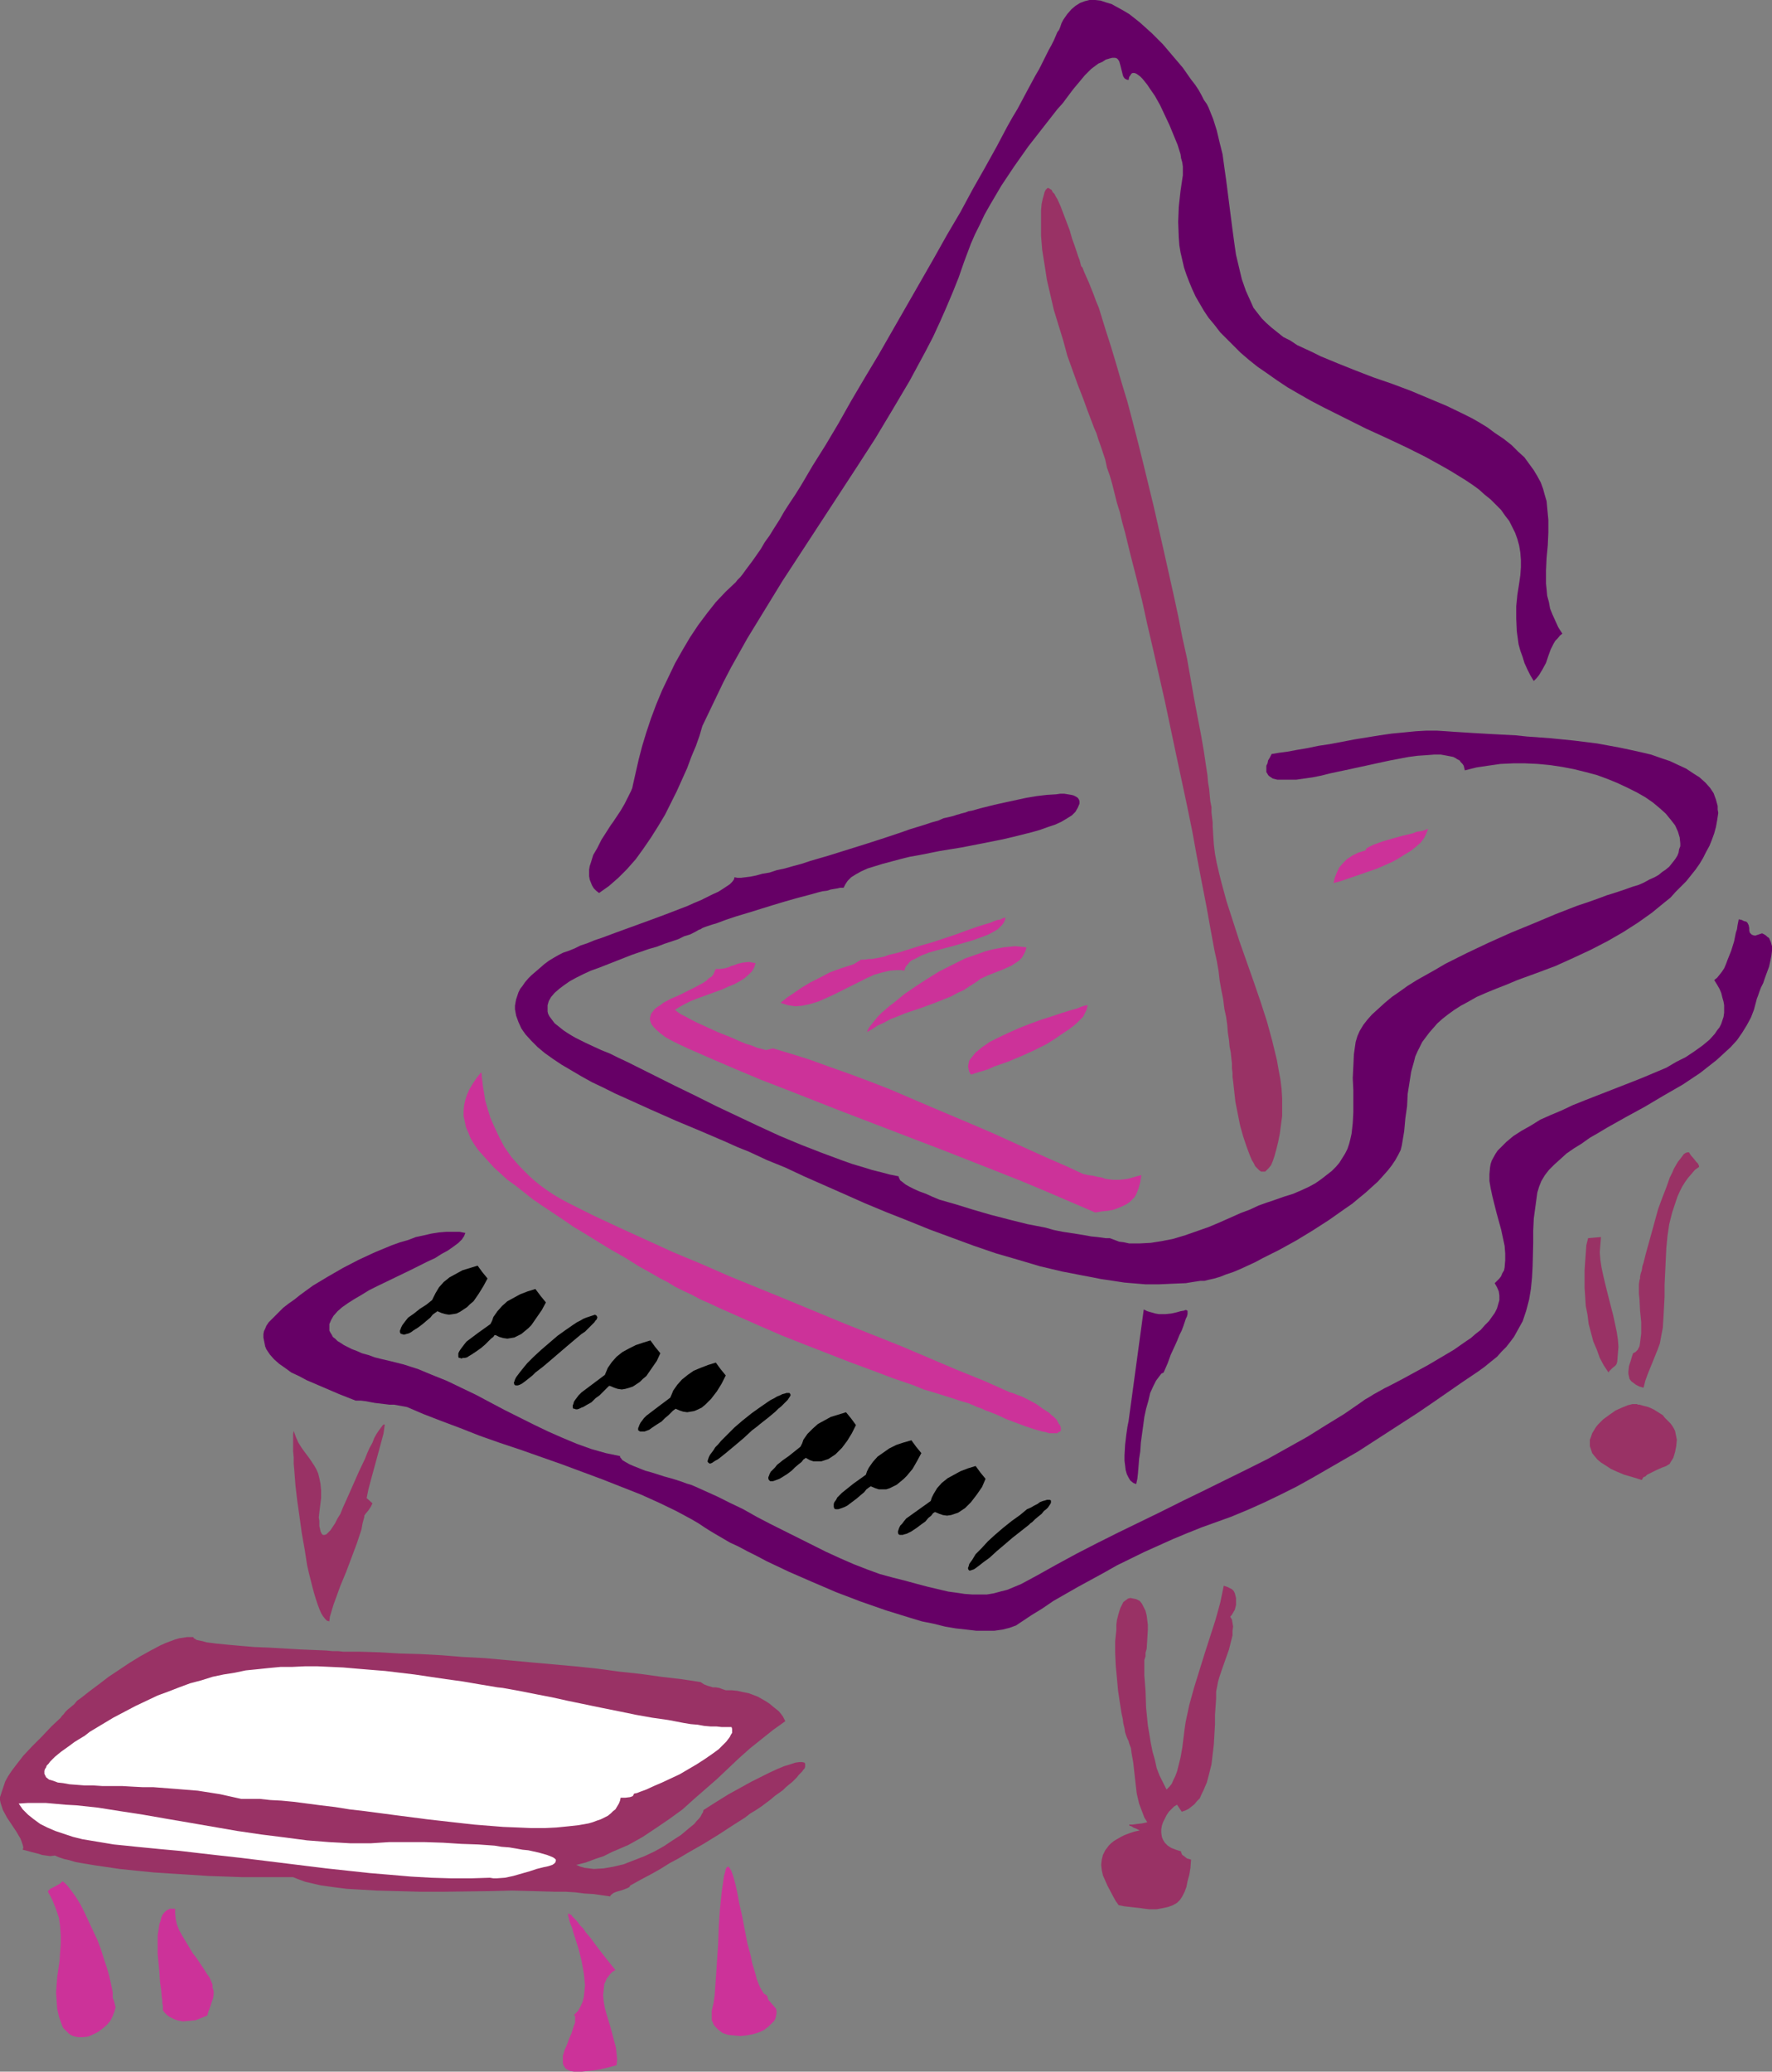 <?xml version="1.0" encoding="UTF-8" standalone="no"?>
<svg
   version="1.0"
   width="129.766mm"
   height="151.645mm"
   id="svg33"
   sodipodi:docname="Piano 15.wmf"
   xmlns:inkscape="http://www.inkscape.org/namespaces/inkscape"
   xmlns:sodipodi="http://sodipodi.sourceforge.net/DTD/sodipodi-0.dtd"
   xmlns="http://www.w3.org/2000/svg"
   xmlns:svg="http://www.w3.org/2000/svg">
  <rect width="100%" height="100%" fill="#808080" stroke="none"/>
  <sodipodi:namedview
     id="namedview33"
     pagecolor="#ffffff"
     bordercolor="#000000"
     borderopacity="0.25"
     inkscape:showpageshadow="2"
     inkscape:pageopacity="0.0"
     inkscape:pagecheckerboard="0"
     inkscape:deskcolor="#d1d1d1"
     inkscape:document-units="mm" />
  <defs
     id="defs1">
    <pattern
       id="WMFhbasepattern"
       patternUnits="userSpaceOnUse"
       width="6"
       height="6"
       x="0"
       y="0" />
  </defs>
  <path
     style="fill:#000000;fill-opacity:1;fill-rule:evenodd;stroke:none"
     d="m 165.155,364.053 0.162,0.323 v 0.162 l -0.162,0.485 -0.323,0.323 -0.323,0.485 -0.485,0.485 -0.646,0.646 -0.646,0.646 -0.808,0.808 -0.97,0.646 -1.939,1.616 -2.101,1.777 -1.131,0.97 -1.131,0.97 -1.131,0.97 -1.131,0.97 -2.101,1.777 -2.101,1.616 -0.808,0.808 -0.808,0.646 -0.808,0.646 -0.646,0.485 -0.646,0.485 -0.646,0.323 -0.485,0.162 h -0.323 -0.323 l -0.323,-0.162 v -0.162 l -0.162,-0.323 0.162,-0.485 0.162,-0.485 0.323,-0.646 0.485,-0.646 0.485,-0.646 0.646,-0.808 0.646,-0.808 0.808,-0.97 1.778,-1.777 2.101,-1.939 2.262,-1.939 2.262,-1.939 2.262,-1.616 2.101,-1.454 0.97,-0.646 0.97,-0.485 0.808,-0.485 0.808,-0.323 1.454,-0.485 0.485,-0.162 0.485,-0.162 0.323,0.162 z"
     id="path1" />
  <path
     style="fill:#000000;fill-opacity:1;fill-rule:evenodd;stroke:none"
     d="m 218.645,385.544 0.162,0.323 v 0.162 l -0.162,0.323 -0.323,0.485 -0.323,0.485 -0.485,0.485 -0.646,0.646 -0.646,0.646 -0.808,0.646 -0.808,0.808 -1.939,1.616 -2.262,1.777 -0.97,0.808 -1.293,0.97 -2.262,2.101 -2.101,1.777 -1.939,1.616 -0.97,0.808 -0.808,0.646 -0.808,0.646 -0.646,0.485 -0.646,0.323 -0.485,0.323 -0.485,0.323 -0.485,0.162 -0.323,-0.162 -0.162,-0.162 -0.162,-0.162 v -0.323 l 0.162,-0.485 0.162,-0.485 0.323,-0.646 0.485,-0.646 0.485,-0.646 0.485,-0.808 0.808,-0.808 0.808,-0.97 1.778,-1.777 1.939,-1.939 2.262,-1.939 2.424,-1.939 2.262,-1.616 2.101,-1.454 0.97,-0.646 0.97,-0.485 0.808,-0.485 0.808,-0.323 0.646,-0.323 0.646,-0.162 0.485,-0.162 h 0.485 0.323 z"
     id="path2" />
  <path
     style="fill:#000000;fill-opacity:1;fill-rule:evenodd;stroke:none"
     d="m 290.88,415.114 v 0.323 0.323 l -0.162,0.323 -0.323,0.485 -0.323,0.485 -0.485,0.485 -0.646,0.485 -0.646,0.808 -0.808,0.646 -0.97,0.808 -0.808,0.808 -0.485,0.323 -0.485,0.485 -2.262,1.777 -2.262,1.777 -2.262,1.939 -2.101,1.777 -1.939,1.777 -1.778,1.293 -0.808,0.646 -0.646,0.485 -0.646,0.485 -0.485,0.323 -0.485,0.162 -0.485,0.162 h -0.323 l -0.162,-0.162 -0.162,-0.323 v -0.323 l 0.162,-0.323 0.162,-0.646 0.323,-0.485 0.485,-0.646 0.485,-0.808 0.485,-0.808 0.808,-0.808 0.808,-0.808 1.778,-1.939 1.939,-1.777 2.262,-1.939 2.424,-1.939 2.262,-1.616 1.939,-1.616 1.131,-0.485 0.808,-0.485 0.97,-0.485 0.646,-0.485 0.808,-0.323 0.646,-0.162 0.485,-0.162 h 0.808 z"
     id="path3" />
  <path
     style="fill:#000000;fill-opacity:1;fill-rule:evenodd;stroke:none"
     d="m 257.59,415.276 -3.394,2.424 -3.394,2.424 -0.646,0.808 -0.485,0.646 -0.485,0.485 -0.323,0.646 -0.162,0.485 -0.162,0.485 v 0.323 l 0.162,0.485 0.323,0.162 h 0.323 0.485 l 0.485,-0.162 0.646,-0.162 0.646,-0.323 0.646,-0.323 1.454,-0.97 1.293,-0.97 1.131,-0.808 0.808,-0.97 0.808,-0.646 0.485,-0.646 0.485,-0.323 h 0.162 v 0 l 1.131,0.485 0.97,0.323 1.131,0.162 1.131,-0.162 0.97,-0.323 0.97,-0.323 0.97,-0.646 0.97,-0.646 0.808,-0.808 0.808,-0.808 1.616,-2.101 1.454,-2.101 0.97,-2.262 -1.454,-1.777 -1.293,-1.777 -2.101,0.646 -2.101,0.808 -1.778,0.97 -1.778,0.97 -1.616,1.293 -1.293,1.454 -0.97,1.616 -0.485,0.97 z"
     id="path4" />
  <path
     style="fill:#000000;fill-opacity:1;fill-rule:evenodd;stroke:none"
     d="m 239.653,408.005 -3.394,2.424 -3.232,2.585 -0.646,0.646 -0.646,0.646 -0.323,0.646 -0.485,0.646 -0.162,0.485 v 0.485 0.323 l 0.162,0.485 0.323,0.162 h 0.323 0.485 l 0.485,-0.162 0.485,-0.162 0.808,-0.323 0.646,-0.323 1.293,-0.97 1.293,-0.97 1.131,-0.97 0.97,-0.808 0.646,-0.808 0.646,-0.485 0.485,-0.323 v 0 h 0.162 l 1.131,0.485 0.97,0.323 h 1.131 0.97 l 0.97,-0.323 0.97,-0.485 0.97,-0.485 0.97,-0.808 0.97,-0.808 0.808,-0.808 1.616,-1.939 1.293,-2.262 1.131,-2.101 -1.454,-1.777 -1.293,-1.777 -2.262,0.646 -1.939,0.646 -1.939,0.97 -1.616,1.131 -1.616,1.131 -1.293,1.454 -1.131,1.616 -0.485,0.97 z"
     id="path5" />
  <path
     style="fill:#000000;fill-opacity:1;fill-rule:evenodd;stroke:none"
     d="m 185.517,386.675 -3.232,2.424 -3.394,2.585 -0.646,0.646 -0.485,0.646 -0.485,0.646 -0.323,0.646 -0.162,0.485 -0.162,0.323 v 0.323 0.323 l 0.323,0.162 0.162,0.162 h 0.808 0.485 l 1.293,-0.485 0.646,-0.485 1.454,-0.97 1.293,-0.808 0.97,-0.97 0.97,-0.808 0.808,-0.808 0.485,-0.485 0.485,-0.323 0.162,-0.162 1.131,0.485 0.97,0.323 1.131,0.162 0.97,-0.162 0.97,-0.162 1.131,-0.485 0.97,-0.485 0.97,-0.808 1.616,-1.616 1.616,-2.101 1.293,-2.101 1.131,-2.262 -1.454,-1.777 -1.293,-1.777 -2.101,0.646 -2.101,0.808 -1.939,0.808 -1.616,1.131 -1.616,1.293 -1.293,1.454 -1.131,1.616 -0.323,0.808 z"
     id="path6" />
  <path
     style="fill:#000000;fill-opacity:1;fill-rule:evenodd;stroke:none"
     d="m 221.553,400.248 -3.232,2.585 -1.616,1.131 -1.616,1.293 -0.646,0.808 -0.646,0.646 -0.485,0.485 -0.323,0.646 -0.162,0.485 -0.162,0.323 v 0.485 l 0.162,0.323 0.162,0.162 0.162,0.162 h 0.485 0.323 l 0.485,-0.162 1.293,-0.485 0.808,-0.485 1.293,-0.808 1.293,-0.97 0.97,-0.97 0.97,-0.808 0.808,-0.646 0.485,-0.646 0.485,-0.323 0.162,-0.162 v 0 l 1.131,0.646 0.97,0.323 h 1.131 1.131 l 0.97,-0.323 0.97,-0.323 0.97,-0.646 0.97,-0.646 0.808,-0.808 0.97,-0.97 1.454,-1.939 1.293,-2.101 1.131,-2.262 -1.293,-1.777 -1.454,-1.777 -2.101,0.646 -2.101,0.646 -1.778,0.97 -1.778,0.97 -1.454,1.293 -1.454,1.454 -1.131,1.616 -0.323,0.97 z"
     id="path7" />
  <path
     style="fill:#000000;fill-opacity:1;fill-rule:evenodd;stroke:none"
     d="m 167.417,380.373 -6.464,4.848 -0.808,0.808 -0.485,0.646 -0.485,0.646 -0.323,0.485 -0.162,0.646 -0.162,0.323 v 0.323 0.323 l 0.162,0.323 h 0.323 l 0.323,0.162 h 0.485 l 0.485,-0.162 0.646,-0.323 0.485,-0.162 0.808,-0.485 1.454,-0.808 1.131,-1.131 1.131,-0.808 0.97,-0.97 0.646,-0.646 0.646,-0.646 0.323,-0.323 h 0.323 v 0 l 1.131,0.485 0.97,0.323 1.131,0.162 0.97,-0.162 1.131,-0.323 0.97,-0.323 0.97,-0.646 0.97,-0.646 0.808,-0.808 0.97,-0.808 1.454,-2.101 1.454,-2.101 0.97,-2.101 -1.454,-1.777 -1.293,-1.777 -2.101,0.646 -1.939,0.646 -1.939,0.97 -1.778,0.97 -1.616,1.293 -1.293,1.454 -1.131,1.616 z"
     id="path8" />
  <path
     style="fill:#000000;fill-opacity:1;fill-rule:evenodd;stroke:none"
     d="m 119.584,359.69 -1.616,1.293 -1.778,1.131 -1.616,1.293 -1.616,1.131 -0.646,0.808 -0.485,0.646 -0.485,0.646 -0.323,0.646 -0.162,0.485 -0.162,0.323 v 0.485 l 0.162,0.323 0.162,0.162 h 0.162 l 0.485,0.162 h 0.323 l 0.485,-0.162 0.646,-0.162 0.646,-0.323 0.646,-0.485 1.293,-0.808 1.293,-0.97 1.131,-0.97 0.97,-0.808 0.646,-0.808 0.646,-0.485 0.485,-0.323 0.162,-0.162 v 0 l 1.131,0.485 1.131,0.323 0.97,0.162 1.131,-0.162 0.97,-0.162 0.97,-0.485 0.97,-0.646 0.97,-0.646 0.808,-0.808 0.97,-0.808 1.454,-2.101 1.293,-2.101 1.131,-2.101 -1.454,-1.777 -1.293,-1.777 -2.101,0.646 -2.101,0.646 -1.778,0.97 -1.778,0.97 -1.616,1.293 -1.293,1.454 -0.97,1.616 -0.485,0.97 z"
     id="path9" />
  <path
     style="fill:#000000;fill-opacity:1;fill-rule:evenodd;stroke:none"
     d="m 135.744,366.315 -3.394,2.424 -3.232,2.424 -0.646,0.808 -0.485,0.646 -0.485,0.646 -0.323,0.485 -0.323,0.646 v 0.323 0.485 0.162 l 0.162,0.323 h 0.323 l 0.323,0.162 0.485,-0.162 h 0.485 l 0.646,-0.162 0.485,-0.323 0.808,-0.485 1.454,-0.97 1.131,-0.808 1.131,-0.97 0.808,-0.808 0.808,-0.808 0.646,-0.485 0.323,-0.485 h 0.323 l 0.97,0.485 1.131,0.323 1.131,0.162 0.97,-0.162 0.97,-0.162 0.97,-0.485 0.97,-0.485 0.97,-0.808 0.97,-0.808 0.808,-0.808 1.454,-2.101 1.454,-2.101 1.131,-2.101 -1.454,-1.777 -1.454,-1.939 -2.101,0.646 -2.101,0.808 -1.778,0.97 -1.778,0.97 -1.454,1.293 -1.293,1.454 -1.131,1.616 -0.323,0.97 z"
     id="path10" />
  <path
     style="fill:#660066;fill-opacity:1;fill-rule:evenodd;stroke:none"
     d="m 203.616,161.101 -2.747,2.585 -2.747,2.909 -2.424,3.07 -2.424,3.232 -2.262,3.393 -2.101,3.555 -2.101,3.716 -1.778,3.716 -1.778,3.716 -1.616,3.878 -1.454,3.878 -1.293,3.878 -1.131,3.716 -0.97,3.716 -0.808,3.555 -0.808,3.555 -0.162,0.808 -0.323,0.808 -0.808,1.616 -0.97,1.939 -1.131,1.939 -1.293,1.939 -0.646,0.97 -0.808,1.131 -2.586,4.04 -1.131,2.262 -1.131,1.939 -0.646,2.101 -0.323,0.97 -0.162,0.97 v 0.97 0.808 l 0.162,0.97 0.323,0.808 0.323,0.808 0.485,0.808 0.646,0.646 0.808,0.646 2.747,-1.939 2.586,-2.262 2.424,-2.424 2.424,-2.747 2.101,-2.909 2.101,-3.07 1.939,-3.07 1.939,-3.232 1.616,-3.232 1.616,-3.232 1.454,-3.232 1.454,-3.232 1.131,-3.07 1.293,-3.07 0.97,-2.747 0.808,-2.747 1.939,-4.04 1.939,-4.04 1.939,-4.04 2.101,-4.04 4.525,-8.079 4.848,-7.918 4.848,-7.918 5.171,-7.918 5.171,-7.918 5.171,-7.918 5.171,-7.918 5.01,-7.756 4.848,-8.079 4.686,-7.918 4.363,-8.079 2.101,-4.04 1.939,-4.201 1.778,-4.04 1.778,-4.201 1.616,-4.04 1.454,-4.201 0.97,-2.585 0.97,-2.585 1.131,-2.585 1.293,-2.585 1.293,-2.747 1.454,-2.585 3.232,-5.494 3.555,-5.332 3.878,-5.494 4.04,-5.171 4.04,-5.171 1.454,-1.616 1.454,-1.939 1.454,-1.939 1.616,-1.939 1.616,-1.939 1.778,-1.777 1.939,-1.454 1.131,-0.485 0.97,-0.646 1.131,-0.323 0.646,-0.162 h 0.808 l 0.485,0.162 0.323,0.323 0.323,0.485 0.323,1.131 0.323,1.293 0.323,1.293 0.162,0.485 0.323,0.485 0.485,0.323 0.646,0.162 0.162,-0.808 0.323,-0.485 0.323,-0.485 0.323,-0.162 h 0.485 l 0.485,0.162 0.485,0.323 0.646,0.485 0.646,0.646 0.646,0.808 0.646,0.808 0.646,0.97 1.454,2.101 1.454,2.585 1.293,2.747 1.293,2.747 1.131,2.747 1.131,2.747 0.808,2.585 0.162,1.131 0.323,1.131 0.162,1.131 v 0.97 0.808 0.646 l -0.646,4.363 -0.485,4.363 -0.162,4.201 0.162,4.363 0.162,2.101 0.323,1.939 0.485,2.101 0.485,2.101 0.646,1.939 0.808,2.101 0.808,1.939 0.97,2.101 1.131,1.939 1.131,1.939 1.293,1.939 1.616,1.939 1.616,2.101 1.778,1.777 1.939,1.939 1.939,1.939 2.262,1.939 2.424,1.939 2.586,1.777 2.747,1.939 2.909,1.939 3.07,1.777 3.394,1.939 3.394,1.777 6.141,3.07 5.818,2.909 5.656,2.585 5.494,2.585 5.171,2.585 4.686,2.585 2.262,1.293 2.101,1.293 2.101,1.293 1.939,1.293 1.778,1.293 1.616,1.454 1.616,1.293 1.454,1.454 1.454,1.454 1.131,1.616 1.131,1.454 0.808,1.616 0.808,1.616 0.646,1.777 0.485,1.777 0.323,1.939 0.162,2.101 v 1.939 l -0.162,2.262 -0.323,2.262 -0.485,3.07 -0.323,3.232 v 3.393 l 0.162,3.555 0.485,3.555 0.485,1.777 0.646,1.777 0.485,1.616 0.808,1.777 0.808,1.616 0.97,1.616 0.808,-0.808 0.646,-0.808 0.97,-1.616 0.97,-1.777 0.646,-1.939 0.646,-1.777 0.808,-1.616 0.485,-0.808 0.646,-0.646 0.646,-0.808 0.646,-0.485 -1.131,-1.777 -0.808,-1.777 -0.808,-1.777 -0.646,-1.616 -0.323,-1.777 -0.485,-1.777 -0.162,-1.777 -0.162,-1.616 v -3.555 l 0.162,-3.555 0.323,-3.393 0.162,-3.555 v -3.555 l -0.323,-3.393 -0.162,-1.777 -0.485,-1.616 -0.485,-1.777 -0.646,-1.777 -0.97,-1.777 -0.97,-1.616 -1.293,-1.777 -1.293,-1.777 -1.778,-1.616 -1.778,-1.777 -2.262,-1.777 -2.424,-1.616 -1.939,-1.454 -2.101,-1.293 -2.262,-1.293 -2.262,-1.131 -4.686,-2.262 -5.01,-2.101 -5.01,-2.101 -5.171,-1.939 -5.171,-1.777 -5.01,-1.939 -4.848,-1.939 -4.686,-1.939 -2.262,-1.131 -2.101,-0.97 -2.101,-0.97 -1.939,-1.293 -1.939,-0.97 -1.616,-1.293 -1.616,-1.293 -1.454,-1.293 -1.293,-1.293 -1.131,-1.454 -1.131,-1.454 -0.646,-1.454 -1.454,-3.232 -1.131,-3.232 -0.808,-3.393 -0.808,-3.393 -0.485,-3.393 -0.485,-3.555 -1.778,-13.896 -0.485,-3.393 -0.485,-3.555 -0.808,-3.232 -0.808,-3.393 -0.97,-3.07 -1.293,-3.232 -0.485,-0.97 -0.808,-1.131 -0.646,-1.293 -0.808,-1.454 -0.97,-1.454 -1.131,-1.454 -1.131,-1.616 -1.131,-1.616 -2.747,-3.232 -2.747,-3.232 -3.07,-3.07 -3.232,-2.909 -1.616,-1.293 -1.454,-1.131 -1.616,-0.97 -1.778,-0.97 -1.454,-0.808 -1.616,-0.485 L 304.616,0.162 303.161,0 h -1.616 l -1.293,0.323 -1.293,0.485 -1.293,0.808 -1.131,0.97 -1.131,1.293 -1.131,1.616 -0.485,0.97 -0.323,0.97 -0.323,0.808 -0.485,0.646 -0.485,1.131 -0.485,1.131 -0.646,1.293 -0.808,1.454 -0.808,1.616 -0.808,1.616 -0.97,1.939 -1.131,1.939 -1.131,2.101 -1.131,2.101 -1.293,2.424 -1.293,2.424 -1.454,2.424 -1.454,2.585 -1.454,2.747 -1.454,2.747 -3.232,5.817 -3.394,5.979 -3.394,6.302 -3.717,6.302 -3.717,6.625 -7.595,13.25 -7.595,13.25 -3.878,6.463 -3.717,6.302 -3.555,6.302 -3.555,5.979 -3.555,5.655 -1.616,2.747 -1.616,2.747 -1.616,2.585 -1.616,2.424 -1.454,2.262 -1.293,2.262 -1.454,2.262 -1.293,2.101 -1.293,1.777 -1.131,1.939 -1.131,1.616 -1.131,1.616 -0.97,1.293 -0.97,1.293 -0.808,1.131 -0.646,0.808 -0.808,0.808 z"
     id="path11" />
  <path
     style="fill:#993265;fill-opacity:1;fill-rule:evenodd;stroke:none"
     d="m 299.606,74.006 -0.323,-0.323 -0.162,-0.485 -0.162,-0.646 -0.162,-0.646 -0.323,-0.808 -0.323,-0.97 -0.323,-0.97 -0.323,-0.97 -0.808,-2.262 -0.646,-2.262 -1.778,-4.686 -0.808,-2.101 -0.808,-1.777 -0.485,-0.808 -0.323,-0.646 -0.485,-0.485 -0.323,-0.646 -0.323,-0.162 -0.485,-0.323 h -0.323 l -0.323,0.323 -0.162,0.162 -0.323,0.646 -0.162,0.646 -0.323,1.131 -0.323,1.454 -0.162,1.777 v 3.393 3.716 l 0.323,3.878 0.646,4.04 0.646,4.201 0.97,4.201 0.97,4.201 1.293,4.201 1.293,4.201 1.131,4.201 1.454,4.04 1.454,4.04 1.454,3.716 1.293,3.555 1.293,3.393 0.485,1.293 0.646,1.454 0.485,1.616 0.646,1.777 0.646,1.939 0.646,1.939 0.485,2.262 0.808,2.262 0.646,2.262 0.646,2.585 0.646,2.585 0.808,2.585 0.646,2.747 0.808,2.909 1.454,5.979 1.616,6.302 1.616,6.463 1.454,6.625 1.616,6.948 1.616,7.11 1.616,7.11 3.07,14.543 3.07,14.381 1.454,7.11 1.293,7.11 1.293,6.787 1.293,6.625 1.131,6.302 1.131,6.14 0.646,2.909 0.485,2.747 0.323,2.747 0.485,2.747 0.485,2.424 0.323,2.585 0.485,2.262 0.323,2.262 0.162,2.101 0.323,2.101 0.162,1.777 0.323,1.616 0.162,1.616 0.162,1.454 v 1.293 l 0.162,1.293 v 1.131 l 0.162,1.131 0.162,1.454 0.162,1.454 0.323,2.909 0.646,3.232 0.646,3.232 0.808,2.909 0.97,2.909 0.485,1.293 0.485,1.293 0.485,1.131 0.485,0.808 0.485,0.97 0.646,0.646 0.485,0.485 0.485,0.323 h 0.485 0.646 l 0.485,-0.485 0.485,-0.485 0.646,-0.808 0.485,-1.131 0.485,-1.454 0.485,-1.777 0.485,-1.939 0.485,-2.424 0.323,-2.424 0.323,-2.424 v -2.585 -2.424 l -0.162,-2.585 -0.323,-2.585 -0.485,-2.585 -0.485,-2.747 -1.293,-5.332 -1.454,-5.332 -1.778,-5.494 -1.939,-5.656 -3.878,-10.988 -1.778,-5.494 -1.778,-5.494 -1.454,-5.332 -0.646,-2.585 -0.646,-2.747 -0.485,-2.585 -0.323,-2.585 -0.162,-2.424 -0.162,-2.585 v -1.131 l -0.162,-1.293 -0.162,-1.454 v -1.454 l -0.323,-1.616 -0.162,-1.616 -0.162,-1.777 -0.323,-1.939 -0.162,-1.939 -0.323,-2.101 -0.646,-4.363 -0.808,-4.686 -0.97,-5.009 -0.97,-5.171 -0.97,-5.494 -0.97,-5.494 -1.293,-5.817 -1.131,-5.817 -1.293,-5.979 -2.747,-12.281 -2.747,-12.119 -2.909,-11.957 -1.454,-5.817 -1.454,-5.656 -1.454,-5.494 -1.616,-5.332 -1.454,-5.009 -1.454,-4.848 -1.454,-4.524 -1.293,-4.201 -0.646,-2.101 -0.808,-1.939 -0.646,-1.777 -0.646,-1.616 -0.646,-1.616 -0.646,-1.454 -0.646,-1.454 z"
     id="path12" />
  <path
     style="fill:#660066;fill-opacity:1;fill-rule:evenodd;stroke:none"
     d="m 265.509,225.251 -0.646,0.162 -0.97,0.323 -1.293,0.323 -1.454,0.323 -1.454,0.646 -1.778,0.485 -1.939,0.646 -2.101,0.646 -2.101,0.646 -2.262,0.808 -4.848,1.616 -5.01,1.616 -5.171,1.616 -5.171,1.616 -5.01,1.454 -2.424,0.808 -2.424,0.646 -2.262,0.646 -2.262,0.485 -1.939,0.646 -1.939,0.323 -1.778,0.485 -1.616,0.323 -1.293,0.162 -1.293,0.162 h -0.97 l -0.808,-0.162 -0.162,0.646 -0.485,0.646 -0.646,0.646 -0.97,0.646 -0.97,0.646 -1.293,0.808 -1.454,0.646 -1.616,0.808 -1.616,0.808 -1.939,0.808 -1.778,0.808 -2.101,0.808 -4.202,1.616 -4.363,1.616 -8.888,3.232 -4.363,1.616 -1.939,0.646 -1.939,0.808 -1.939,0.646 -1.616,0.808 -1.616,0.646 -1.454,0.485 -1.293,0.646 -1.131,0.646 -0.808,0.485 -0.808,0.485 -1.293,0.97 -1.293,1.131 -1.131,0.97 -1.131,0.97 -0.808,0.808 -0.97,1.131 -0.646,0.97 -0.646,0.808 -0.485,0.97 -0.323,0.97 -0.323,0.97 -0.162,0.808 -0.162,0.97 v 0.97 l 0.323,1.777 0.646,1.777 0.808,1.777 1.131,1.616 1.616,1.777 1.778,1.777 1.939,1.616 2.262,1.616 2.424,1.616 2.747,1.616 2.747,1.616 2.909,1.616 3.07,1.454 3.232,1.616 3.232,1.454 6.787,3.07 6.949,3.07 6.949,2.909 6.787,2.909 3.232,1.454 3.232,1.293 4.848,2.262 5.171,2.101 5.171,2.424 5.494,2.424 5.494,2.424 5.818,2.585 5.818,2.424 6.141,2.424 5.979,2.424 6.141,2.262 6.141,2.262 6.141,2.101 6.141,1.777 5.979,1.777 6.141,1.454 5.818,1.131 2.586,0.485 2.424,0.485 2.262,0.323 2.101,0.323 2.101,0.323 1.939,0.162 3.878,0.323 h 3.717 l 3.555,-0.162 3.878,-0.162 1.939,-0.323 2.101,-0.323 h 1.131 l 1.293,-0.323 1.454,-0.323 1.616,-0.485 1.616,-0.646 1.939,-0.646 1.939,-0.808 2.101,-0.97 2.101,-0.97 2.101,-1.131 4.525,-2.262 4.686,-2.585 4.525,-2.747 4.525,-2.909 4.363,-3.07 2.101,-1.454 1.939,-1.616 1.778,-1.454 1.778,-1.616 1.616,-1.454 1.454,-1.616 1.293,-1.454 1.131,-1.454 0.97,-1.454 0.808,-1.454 0.646,-1.293 0.323,-1.293 0.646,-3.878 0.323,-3.555 0.485,-3.393 0.162,-3.393 0.485,-3.07 0.485,-3.07 0.808,-2.909 0.323,-1.293 0.646,-1.454 0.646,-1.293 0.646,-1.293 0.97,-1.293 0.97,-1.293 1.131,-1.293 1.131,-1.293 1.454,-1.293 1.454,-1.131 1.778,-1.293 1.778,-1.131 2.101,-1.131 2.262,-1.293 2.586,-1.131 2.747,-1.131 2.909,-1.131 3.07,-1.293 5.333,-1.939 5.171,-1.939 5.01,-2.262 4.848,-2.262 4.686,-2.424 4.202,-2.424 4.04,-2.585 3.878,-2.747 3.555,-2.909 1.616,-1.293 1.454,-1.616 1.454,-1.454 1.454,-1.454 1.293,-1.616 1.293,-1.616 1.131,-1.616 0.97,-1.616 0.808,-1.616 0.97,-1.777 0.646,-1.616 0.646,-1.777 0.485,-1.777 0.323,-1.777 0.323,-2.101 -0.162,-0.97 v -0.97 l -0.485,-1.777 -0.646,-1.777 -0.97,-1.454 -1.293,-1.454 -1.616,-1.454 -1.778,-1.131 -1.939,-1.293 -2.101,-0.97 -2.424,-1.131 -2.424,-0.808 -2.747,-0.97 -2.747,-0.646 -2.909,-0.646 -3.07,-0.646 -6.141,-1.131 -6.464,-0.808 -6.464,-0.646 -6.626,-0.485 -3.07,-0.323 -3.07,-0.162 -3.07,-0.162 -2.909,-0.162 -2.747,-0.162 -2.586,-0.162 -2.586,-0.162 -2.262,-0.162 -2.586,-0.162 h -2.909 l -2.909,0.162 -3.232,0.323 -3.394,0.323 -3.394,0.485 -6.949,1.131 -6.787,1.293 -3.232,0.485 -3.07,0.646 -2.909,0.485 -2.586,0.485 -2.424,0.323 -0.97,0.162 -0.97,0.162 -0.485,0.97 -0.485,0.808 -0.162,0.808 -0.323,0.646 v 0.646 0.646 0.485 l 0.323,0.485 0.162,0.323 0.323,0.323 0.485,0.323 0.485,0.323 1.293,0.323 h 1.454 1.778 1.939 l 2.262,-0.323 2.262,-0.323 2.424,-0.485 2.586,-0.646 5.333,-1.131 11.15,-2.424 2.586,-0.485 2.586,-0.485 2.424,-0.323 2.424,-0.162 2.101,-0.162 h 1.939 l 1.778,0.323 1.616,0.323 0.646,0.323 0.485,0.323 0.646,0.323 0.323,0.485 0.485,0.485 0.323,0.485 0.162,0.646 0.162,0.646 3.232,-0.808 3.232,-0.485 3.394,-0.485 3.555,-0.162 h 3.232 l 3.555,0.162 3.394,0.323 3.232,0.485 3.394,0.646 3.232,0.808 3.07,0.808 3.07,1.131 2.747,1.131 2.747,1.293 2.586,1.293 2.262,1.293 2.101,1.454 1.939,1.616 1.616,1.454 1.454,1.777 1.131,1.454 0.808,1.777 0.485,1.616 0.162,1.616 v 0.808 l -0.323,0.808 -0.162,0.97 -0.323,0.808 -0.485,0.808 -0.485,0.646 -0.646,0.808 -0.646,0.808 -0.97,0.808 -0.97,0.646 -0.97,0.808 -1.131,0.646 -1.454,0.646 -1.454,0.808 -1.454,0.646 -1.616,0.485 -2.262,0.808 -2.424,0.808 -2.586,0.808 -2.586,0.97 -2.747,0.97 -2.909,0.97 -5.818,2.262 -6.141,2.585 -6.302,2.585 -6.141,2.747 -6.141,2.909 -5.818,2.909 -2.747,1.616 -2.586,1.454 -2.586,1.454 -2.586,1.616 -2.262,1.616 -2.101,1.454 -1.939,1.616 -1.778,1.616 -1.778,1.616 -1.293,1.454 -1.131,1.454 -0.97,1.616 -0.646,1.454 -0.485,1.616 -0.485,3.393 -0.162,3.393 -0.162,3.232 0.162,3.232 v 3.232 3.07 l -0.162,2.909 -0.323,2.909 -0.323,1.454 -0.323,1.293 -0.485,1.454 -0.646,1.293 -0.808,1.293 -0.808,1.293 -0.97,1.131 -1.131,1.131 -1.454,1.131 -1.454,1.131 -1.616,1.131 -1.778,0.97 -2.101,0.97 -2.262,0.97 -2.586,0.808 -2.747,0.97 -0.97,0.323 -0.97,0.323 -2.262,0.808 -2.424,1.131 -2.586,0.97 -2.909,1.293 -2.909,1.293 -3.07,1.293 -3.232,1.131 -3.232,1.131 -3.232,0.97 -3.232,0.646 -3.07,0.485 -3.07,0.162 h -1.454 -1.454 l -1.454,-0.323 -1.293,-0.162 -1.293,-0.485 -1.293,-0.485 h -1.131 l -1.131,-0.162 -1.293,-0.162 -1.616,-0.162 -1.778,-0.323 -1.939,-0.323 -2.101,-0.323 -2.101,-0.323 -2.424,-0.485 -2.262,-0.646 -5.01,-0.97 -5.171,-1.293 -5.01,-1.293 -5.01,-1.454 -4.686,-1.454 -2.262,-0.646 -2.262,-0.646 -1.939,-0.808 -1.778,-0.808 -1.778,-0.646 -1.454,-0.646 -1.293,-0.646 -1.131,-0.646 -0.808,-0.646 -0.646,-0.485 -0.323,-0.646 -0.162,-0.485 -2.424,-0.485 -2.424,-0.646 -2.586,-0.646 -2.586,-0.808 -2.747,-0.808 -2.747,-0.97 -5.656,-2.101 -5.818,-2.262 -5.818,-2.424 -5.979,-2.747 -5.818,-2.747 -5.818,-2.747 -5.818,-2.909 -5.656,-2.747 -5.494,-2.747 -5.171,-2.585 -2.586,-1.293 -2.424,-1.131 -2.262,-1.131 -2.424,-0.97 -2.101,-0.97 -2.101,-0.97 -1.616,-0.808 -1.293,-0.646 -1.131,-0.646 -1.293,-0.808 -0.97,-0.646 -0.808,-0.646 -0.808,-0.646 -0.808,-0.646 -0.485,-0.646 -0.485,-0.646 -0.485,-0.646 -0.323,-0.646 -0.162,-0.646 v -0.485 -1.293 l 0.323,-1.131 0.646,-1.131 0.97,-1.131 1.293,-1.131 1.293,-0.97 1.616,-1.131 1.778,-0.97 1.939,-0.97 2.101,-0.97 2.262,-0.808 4.525,-1.777 4.525,-1.777 4.686,-1.616 2.262,-0.646 2.101,-0.808 1.939,-0.646 1.939,-0.646 1.616,-0.808 1.616,-0.485 1.293,-0.646 1.131,-0.646 0.485,-0.162 0.485,-0.323 0.808,-0.323 0.97,-0.323 0.97,-0.323 1.131,-0.323 1.293,-0.485 1.293,-0.485 2.909,-0.97 3.232,-0.97 6.787,-2.101 3.232,-0.97 3.394,-0.97 3.07,-0.808 2.909,-0.808 1.293,-0.323 1.293,-0.162 0.97,-0.323 0.97,-0.162 0.97,-0.162 0.646,-0.162 h 0.97 l 0.485,-0.97 0.646,-0.97 0.97,-0.97 1.293,-0.808 1.454,-0.808 1.778,-0.808 2.101,-0.646 2.101,-0.646 2.424,-0.646 2.424,-0.646 2.586,-0.646 2.747,-0.485 5.656,-1.131 5.979,-0.97 5.818,-1.131 5.656,-1.131 2.747,-0.646 2.586,-0.646 2.586,-0.646 2.262,-0.646 2.262,-0.808 1.939,-0.646 1.778,-0.808 1.616,-0.97 1.293,-0.808 0.97,-0.97 0.646,-1.131 0.485,-1.131 v -0.646 l -0.162,-0.485 -0.323,-0.485 -0.485,-0.323 -0.646,-0.323 -0.646,-0.162 -0.97,-0.162 -0.97,-0.162 h -1.131 l -1.131,0.162 -2.586,0.162 -2.747,0.323 -2.909,0.485 -5.979,1.293 -2.909,0.646 -2.586,0.646 -1.293,0.323 -1.131,0.323 -1.131,0.323 -0.97,0.162 -0.808,0.323 -0.646,0.162 -0.646,0.162 z"
     id="path13" />
  <path
     style="fill:#cc3299;fill-opacity:1;fill-rule:evenodd;stroke:none"
     d="m 377.982,235.269 -2.101,0.646 -1.616,0.808 -1.454,0.97 -1.131,1.131 -0.97,1.131 -0.646,1.293 -0.646,1.616 -0.323,1.454 1.778,-0.485 1.939,-0.646 4.202,-1.454 4.202,-1.454 4.04,-1.777 1.778,-0.97 1.778,-1.131 1.616,-0.97 1.454,-1.131 1.293,-1.131 0.97,-1.293 0.646,-1.293 0.485,-1.293 -0.808,0.323 -0.97,0.323 -1.293,0.162 -1.293,0.485 -2.747,0.646 -2.909,0.808 -2.747,0.808 -1.293,0.485 -0.97,0.323 -0.97,0.485 -0.646,0.323 -0.485,0.323 z"
     id="path14" />
  <path
     style="fill:#cc3299;fill-opacity:1;fill-rule:evenodd;stroke:none"
     d="m 236.259,266.778 -3.555,1.131 -3.07,1.131 -2.747,1.454 -2.586,1.293 -2.424,1.454 -2.101,1.454 -1.939,1.293 -1.778,1.454 0.97,0.323 0.97,0.323 2.101,0.323 1.939,-0.162 2.262,-0.485 2.101,-0.646 2.262,-0.97 2.101,-0.97 2.262,-1.131 4.525,-2.262 2.262,-1.131 2.101,-0.97 2.262,-0.646 2.101,-0.485 1.939,-0.162 h 1.131 l 0.97,0.162 0.162,-0.646 0.323,-0.646 0.485,-0.485 0.485,-0.646 0.646,-0.485 0.808,-0.323 1.778,-0.97 2.101,-0.808 2.262,-0.646 4.848,-1.293 5.01,-1.454 2.262,-0.808 2.101,-0.808 1.778,-0.97 0.808,-0.485 0.646,-0.646 0.485,-0.485 0.485,-0.646 0.323,-0.646 0.162,-0.808 -0.646,0.162 -0.646,0.323 -0.323,0.162 h -0.485 l -0.97,0.323 -1.131,0.485 -1.131,0.323 -2.586,0.808 -2.747,0.97 -3.07,1.131 -6.302,2.101 -3.394,0.97 -3.07,0.97 -3.07,0.97 -2.747,0.646 -1.293,0.485 -2.424,0.485 -0.97,0.162 h -0.97 l -0.808,0.162 h -0.646 -0.485 z"
     id="path15" />
  <path
     style="fill:#cc3299;fill-opacity:1;fill-rule:evenodd;stroke:none"
     d="m 269.548,272.111 0.97,-0.646 0.808,-0.646 2.101,-0.97 4.525,-1.777 2.101,-0.97 0.97,-0.646 0.97,-0.646 0.808,-0.808 0.485,-0.808 0.485,-0.97 0.323,-1.131 -1.454,-0.162 -1.616,-0.162 -1.616,0.162 -1.616,0.162 -1.778,0.323 -1.616,0.323 -1.778,0.485 -1.778,0.646 -3.717,1.293 -3.555,1.777 -3.555,1.777 -3.394,2.101 -3.232,2.101 -3.07,2.101 -2.747,2.262 -1.293,0.97 -1.131,0.97 -1.131,0.97 -0.97,0.97 -0.808,0.97 -0.646,0.808 -0.646,0.808 -0.485,0.646 -0.323,0.646 -0.162,0.485 1.454,-0.808 1.454,-0.97 1.778,-0.808 1.778,-0.97 2.101,-0.808 1.939,-0.808 4.363,-1.454 4.363,-1.616 4.04,-1.616 1.778,-0.97 1.778,-0.808 1.454,-0.97 z"
     id="path16" />
  <path
     style="fill:#cc3299;fill-opacity:1;fill-rule:evenodd;stroke:none"
     d="m 294.273,285.846 1.454,-0.97 1.293,-0.97 0.97,-0.808 0.97,-0.97 0.808,-0.808 0.485,-0.97 0.485,-0.97 0.323,-1.293 -0.97,0.162 -0.97,0.323 -1.131,0.485 -1.293,0.323 -2.586,0.808 -2.909,0.97 -3.07,0.97 -3.07,1.131 -2.909,1.131 -2.909,1.293 -2.747,1.293 -2.586,1.293 -1.131,0.808 -0.97,0.646 -0.97,0.808 -0.808,0.646 -0.646,0.808 -0.646,0.808 -0.485,0.646 -0.162,0.808 -0.162,0.808 0.162,0.808 0.162,0.646 0.485,0.808 1.454,-0.485 1.616,-0.485 1.616,-0.485 1.778,-0.808 3.717,-1.293 3.878,-1.616 3.555,-1.616 1.616,-0.808 1.616,-0.808 1.293,-0.808 1.293,-0.808 1.131,-0.808 z"
     id="path17" />
  <path
     style="fill:#cc3299;fill-opacity:1;fill-rule:evenodd;stroke:none"
     d="m 299.768,324.788 -4.525,-2.101 -4.848,-2.101 -5.01,-2.262 -5.333,-2.424 -5.333,-2.424 -5.656,-2.424 -11.474,-4.848 -11.312,-4.848 -5.818,-2.262 -5.656,-2.101 -5.494,-1.939 -5.333,-1.939 -5.171,-1.616 -4.848,-1.454 -1.939,0.485 -1.131,-0.323 -1.293,-0.323 -1.616,-0.646 -1.616,-0.485 -1.939,-0.808 -1.778,-0.808 -4.04,-1.616 -3.878,-1.777 -1.778,-0.808 -1.616,-0.808 -1.454,-0.808 -1.293,-0.646 -0.97,-0.646 -0.808,-0.646 1.293,-0.808 1.454,-0.808 1.616,-0.808 1.616,-0.646 7.11,-2.585 1.778,-0.808 1.616,-0.646 1.454,-0.808 1.293,-0.808 1.131,-0.97 0.97,-0.97 0.646,-1.131 0.323,-1.131 -0.97,-0.162 -0.808,-0.162 -1.616,0.162 -1.454,0.323 -1.293,0.485 -0.646,0.162 -0.646,0.323 -1.131,0.323 -1.293,0.162 h -1.131 l -0.323,0.646 -0.323,0.808 -0.485,0.646 -0.808,0.485 -0.646,0.646 -0.97,0.646 -2.101,1.131 -2.262,1.131 -2.262,1.131 -2.262,0.97 -2.101,1.131 -0.808,0.646 -0.808,0.485 -0.808,0.646 -0.485,0.646 -0.485,0.646 -0.162,0.646 -0.162,0.646 0.162,0.808 0.323,0.808 0.646,0.808 0.808,0.808 1.131,0.97 1.293,0.97 1.778,0.97 1.939,0.97 2.424,1.131 6.626,2.909 6.787,2.909 6.949,2.909 7.11,2.747 14.382,5.656 29.088,11.149 14.382,5.655 6.949,2.747 6.949,2.909 6.787,2.909 6.787,2.909 1.939,-0.323 1.616,-0.162 1.616,-0.323 1.293,-0.485 1.131,-0.485 0.97,-0.485 0.97,-0.646 0.646,-0.646 0.646,-0.646 0.485,-0.808 0.646,-1.616 0.485,-1.777 0.323,-1.939 -1.293,0.323 -1.131,0.323 -1.131,0.323 -0.97,0.162 -1.616,0.162 h -1.616 l -1.454,-0.162 -0.97,-0.162 -0.808,-0.323 -1.131,-0.162 -1.293,-0.323 -1.293,-0.162 z"
     id="path18" />
  <path
     style="fill:#660066;fill-opacity:1;fill-rule:evenodd;stroke:none"
     d="m 312.372,393.139 -0.162,0.808 -0.162,0.808 -0.162,1.131 -0.162,1.131 -0.323,2.747 -0.162,2.909 v 1.454 l 0.162,1.293 0.162,1.293 0.323,1.131 0.485,0.97 0.485,0.808 0.808,0.646 0.808,0.323 0.323,-1.454 0.162,-1.454 0.162,-1.939 0.162,-2.101 0.323,-2.101 0.162,-2.424 0.646,-4.686 0.323,-2.424 0.485,-2.262 0.646,-2.262 0.485,-2.101 0.808,-1.777 0.808,-1.616 0.97,-1.293 0.485,-0.646 0.646,-0.323 1.131,-2.585 0.808,-2.262 0.97,-2.101 0.808,-1.777 0.646,-1.616 0.646,-1.293 0.485,-1.293 0.323,-0.97 0.323,-0.97 0.323,-0.646 0.162,-0.646 v -0.323 -0.323 -0.323 h -0.162 l -0.162,-0.162 h -0.323 l -0.323,0.162 -0.97,0.162 -1.131,0.323 -1.454,0.323 -1.616,0.162 h -1.778 l -0.97,-0.162 -1.131,-0.323 -1.131,-0.323 -0.97,-0.485 z"
     id="path19" />
  <path
     style="fill:#cc3299;fill-opacity:1;fill-rule:evenodd;stroke:none"
     d="m 279.568,385.221 -7.272,-3.232 -7.595,-3.07 -7.595,-3.232 -7.595,-3.232 -15.837,-6.302 -15.998,-6.625 -15.837,-6.463 -7.757,-3.393 -7.757,-3.232 -7.434,-3.393 -7.434,-3.393 -7.272,-3.393 -6.787,-3.393 -2.101,-1.131 -1.939,-1.131 -1.939,-1.293 -1.778,-1.293 -1.616,-1.293 -1.454,-1.293 -1.293,-1.293 -1.293,-1.293 -1.293,-1.454 -1.131,-1.293 -1.939,-2.747 -1.454,-2.747 -1.293,-2.747 -1.131,-2.585 -0.808,-2.585 -0.646,-2.262 -0.323,-2.101 -0.162,-0.97 -0.162,-0.97 -0.162,-1.454 -0.162,-1.293 v -0.485 l -0.162,-0.485 -1.293,1.616 -0.97,1.454 -0.97,1.616 -0.646,1.454 -0.485,1.454 -0.323,1.454 -0.162,1.616 v 1.454 l 0.323,1.454 0.323,1.616 0.646,1.454 0.646,1.616 0.97,1.616 1.131,1.616 1.293,1.454 1.454,1.616 1.616,1.777 1.778,1.616 1.939,1.777 2.262,1.616 2.262,1.777 2.424,1.939 2.586,1.777 2.909,1.939 2.909,1.939 3.07,2.101 3.232,1.939 3.394,2.101 3.717,2.262 3.717,2.101 3.878,2.424 4.04,2.262 1.939,1.131 1.939,0.97 2.101,1.293 2.262,1.131 2.424,1.131 2.424,1.293 2.586,1.131 2.747,1.293 5.494,2.424 5.818,2.585 5.979,2.585 6.141,2.424 12.443,4.848 6.141,2.262 5.979,2.262 5.656,1.939 2.747,1.131 2.747,0.808 2.586,0.808 2.586,0.808 2.424,0.808 2.262,0.646 0.323,0.162 0.323,0.162 0.485,0.162 0.646,0.323 0.808,0.323 0.97,0.323 0.97,0.485 0.97,0.323 2.424,0.97 2.424,1.131 5.171,1.939 2.424,0.808 2.262,0.646 0.97,0.162 0.97,0.323 h 0.808 0.808 0.646 l 0.323,-0.323 0.485,-0.162 0.162,-0.323 v -0.646 l -0.162,-0.646 -0.485,-0.646 -0.485,-0.97 -0.323,-0.323 -0.485,-0.485 -0.646,-0.485 -0.646,-0.646 -1.778,-1.131 -1.778,-1.293 -2.101,-1.131 -1.939,-0.97 -0.97,-0.323 -0.808,-0.323 -0.808,-0.323 z"
     id="path20" />
  <path
     style="fill:#660066;fill-opacity:1;fill-rule:evenodd;stroke:none"
     d="m 409.171,379.404 1.778,-1.293 1.778,-1.454 1.616,-1.293 1.293,-1.454 1.293,-1.293 1.131,-1.454 0.97,-1.293 0.808,-1.454 0.808,-1.454 0.808,-1.454 0.485,-1.454 0.485,-1.454 0.808,-3.07 0.485,-2.909 0.323,-3.232 0.162,-3.07 0.162,-6.463 v -3.393 l 0.162,-3.393 0.485,-3.555 0.485,-3.555 0.485,-1.616 0.646,-1.616 0.97,-1.616 1.131,-1.454 1.454,-1.454 1.616,-1.454 1.778,-1.616 2.101,-1.454 2.101,-1.293 2.262,-1.616 2.262,-1.293 2.424,-1.454 5.171,-2.909 5.333,-2.909 5.171,-3.07 5.333,-3.07 2.424,-1.616 2.424,-1.616 2.262,-1.777 2.262,-1.777 1.939,-1.777 1.939,-1.777 1.778,-1.939 1.454,-2.101 1.293,-2.101 1.131,-2.101 0.808,-2.101 0.646,-2.424 0.162,-0.646 0.323,-0.808 0.162,-0.485 0.162,-0.485 0.485,-1.293 0.646,-1.293 0.485,-1.454 1.131,-3.07 0.323,-1.454 0.323,-1.616 0.162,-1.293 v -1.293 l -0.323,-1.131 -0.485,-1.131 -0.485,-0.323 -0.323,-0.323 -0.485,-0.323 -0.646,-0.323 -1.939,0.646 -0.646,-0.162 -0.323,-0.162 -0.323,-0.323 -0.162,-0.162 -0.162,-0.646 v -0.646 l -0.162,-0.808 -0.162,-0.323 -0.162,-0.323 -0.323,-0.323 -0.646,-0.162 -0.646,-0.323 -0.808,-0.162 -0.162,0.808 -0.162,0.808 -0.162,1.131 -0.323,0.97 -0.485,2.424 -0.808,2.585 -0.97,2.424 -0.485,1.293 -0.485,1.131 -0.646,0.97 -0.646,0.808 -0.646,0.808 -0.808,0.646 0.808,1.293 0.646,1.131 0.485,1.131 0.323,1.293 0.323,1.131 0.162,0.97 v 1.131 0.97 l -0.162,1.131 -0.323,0.97 -0.323,0.97 -0.485,0.97 -0.646,0.808 -0.646,0.97 -1.454,1.616 -1.939,1.616 -2.262,1.616 -2.424,1.616 -2.586,1.293 -2.747,1.616 -3.07,1.293 -3.07,1.293 -3.232,1.293 -6.626,2.585 -6.626,2.585 -3.232,1.293 -3.07,1.454 -3.07,1.293 -2.909,1.293 -2.586,1.616 -2.586,1.454 -2.262,1.454 -1.939,1.616 -1.616,1.616 -0.808,0.808 -0.646,0.97 -0.97,1.777 -0.323,0.97 -0.162,0.97 -0.162,1.777 v 1.939 l 0.323,1.939 0.485,2.262 1.131,4.524 1.293,4.686 0.485,2.262 0.485,2.262 0.162,2.101 v 1.939 l -0.162,1.939 -0.162,0.808 -0.485,0.808 -0.323,0.808 -0.485,0.646 -0.646,0.646 -0.646,0.646 0.646,1.131 0.485,1.131 0.162,1.131 v 1.293 l -0.323,1.131 -0.323,1.131 -0.646,1.293 -0.808,1.131 -0.808,1.131 -1.131,1.131 -1.131,1.293 -1.454,1.131 -1.293,1.131 -1.454,0.97 -3.232,2.262 -3.555,2.101 -3.555,2.101 -3.555,1.939 -3.555,1.939 -3.394,1.777 -1.616,0.808 -1.454,0.808 -1.454,0.808 -1.293,0.808 -1.131,0.646 -1.131,0.808 -4.686,3.232 -5.01,3.07 -5.171,3.232 -5.494,3.07 -5.494,3.07 -5.818,2.909 -11.797,5.817 -5.979,2.909 -2.909,1.454 -2.909,1.454 -11.958,5.817 -5.818,2.909 -5.656,2.909 -5.656,3.07 -5.494,3.07 -2.101,1.131 -2.101,1.131 -1.939,0.808 -1.939,0.808 -1.939,0.485 -1.778,0.485 -1.939,0.323 h -1.939 -1.939 l -2.262,-0.162 -2.101,-0.323 -2.424,-0.323 -2.747,-0.646 -2.747,-0.646 -3.07,-0.808 -3.555,-0.97 -3.232,-0.808 -3.555,-0.97 -3.555,-1.293 -3.717,-1.454 -3.717,-1.616 -3.878,-1.777 -7.757,-3.878 -7.757,-3.878 -3.717,-1.939 -3.717,-2.101 -3.717,-1.777 -3.555,-1.777 -3.232,-1.454 -3.232,-1.454 -0.808,-0.323 -1.131,-0.323 -1.293,-0.485 -1.454,-0.485 -1.616,-0.485 -1.778,-0.485 -3.555,-1.131 -1.778,-0.485 -1.616,-0.646 -1.616,-0.646 -1.131,-0.485 -1.131,-0.646 -0.808,-0.485 -0.485,-0.646 -0.162,-0.162 v -0.323 l -3.878,-0.808 -4.04,-1.131 -4.04,-1.454 -3.878,-1.616 -4.04,-1.777 -4.04,-1.939 -8.08,-4.04 -7.918,-4.201 -4.04,-1.939 -4.04,-1.939 -4.04,-1.616 -3.878,-1.616 -4.04,-1.293 -3.878,-0.97 -2.101,-0.485 -1.939,-0.485 -1.778,-0.646 -1.778,-0.485 -1.454,-0.646 -1.293,-0.485 -1.293,-0.646 -0.97,-0.485 -0.97,-0.646 -0.808,-0.485 -0.646,-0.646 -0.646,-0.485 -0.323,-0.646 -0.323,-0.485 -0.323,-0.646 v -0.485 -0.646 -0.646 l 0.485,-1.131 0.646,-1.131 1.131,-1.293 1.293,-1.131 1.616,-1.131 1.778,-1.131 1.939,-1.131 2.101,-1.293 2.262,-1.131 4.686,-2.262 4.686,-2.262 4.525,-2.262 2.101,-0.97 1.778,-1.131 1.778,-0.97 1.616,-1.131 1.293,-0.97 0.97,-0.97 0.646,-0.97 0.162,-0.485 0.162,-0.323 -1.616,-0.323 h -1.778 -1.939 l -1.939,0.162 -2.101,0.323 -2.101,0.485 -2.262,0.485 -2.101,0.808 -2.262,0.646 -2.262,0.808 -4.686,1.939 -4.525,2.101 -4.363,2.262 -4.202,2.424 -4.04,2.424 -1.778,1.293 -1.778,1.293 -1.616,1.293 -1.616,1.131 -1.454,1.131 -1.131,1.131 -1.131,1.131 -0.97,0.97 -0.808,0.808 -0.646,0.97 -0.323,0.808 -0.323,0.646 -0.162,0.808 v 0.97 l 0.162,0.808 0.162,0.808 0.162,0.808 0.323,0.808 0.97,1.454 1.131,1.293 1.454,1.293 1.616,1.131 1.778,1.293 2.101,0.97 2.101,1.131 4.525,1.939 2.262,0.97 2.262,0.97 4.525,1.777 h 1.454 l 1.293,0.162 2.586,0.485 2.747,0.323 1.293,0.162 h 1.293 l 3.555,0.646 4.525,1.939 5.01,1.939 5.171,1.939 5.333,2.101 5.494,1.939 5.818,1.939 11.474,4.04 5.656,2.101 5.656,2.101 5.333,2.101 5.333,2.101 5.01,2.262 4.686,2.262 2.101,1.131 2.101,1.131 1.939,1.131 1.939,1.293 1.293,0.808 1.616,0.97 1.939,1.131 1.939,1.131 2.424,1.131 2.424,1.293 2.586,1.293 2.747,1.454 3.07,1.454 3.07,1.454 6.302,2.747 6.787,2.909 6.787,2.585 6.949,2.424 6.787,2.101 3.232,0.97 3.232,0.646 3.232,0.808 2.909,0.485 2.909,0.323 2.747,0.323 h 2.586 2.424 l 2.262,-0.323 1.939,-0.485 1.778,-0.646 1.454,-0.97 2.909,-1.939 2.909,-1.777 3.07,-2.101 3.394,-1.939 3.394,-1.939 3.555,-1.939 3.555,-1.939 3.717,-2.101 7.595,-3.716 7.918,-3.555 3.878,-1.616 4.04,-1.616 4.04,-1.454 4.04,-1.454 4.686,-1.939 4.686,-2.101 4.363,-2.101 4.525,-2.262 4.363,-2.424 4.202,-2.424 8.403,-4.848 8.242,-5.332 8.242,-5.332 4.04,-2.747 4.202,-2.909 4.202,-2.909 z"
     id="path21" />
  <path
     style="fill:#993265;fill-opacity:1;fill-rule:evenodd;stroke:none"
     d="m 336.936,466.337 0.162,-0.97 0.323,-1.131 0.808,-2.424 0.97,-2.747 0.97,-2.747 0.646,-2.585 0.323,-1.293 v -1.293 l 0.162,-1.131 -0.162,-0.97 -0.162,-0.97 -0.485,-0.808 0.323,-0.323 0.323,-0.485 0.646,-1.131 0.323,-1.293 v -1.293 -0.646 l -0.162,-0.646 -0.162,-0.646 -0.323,-0.646 -0.485,-0.485 -0.646,-0.323 -0.646,-0.323 -0.97,-0.323 -0.97,4.686 -1.293,4.686 -3.07,9.534 -1.454,4.686 -1.454,4.686 -1.293,4.686 -0.97,4.524 -0.162,0.97 -0.162,1.131 -0.323,2.585 -0.323,2.585 -0.485,2.747 -0.646,2.585 -0.323,1.293 -0.485,1.293 -0.485,0.97 -0.485,1.131 -0.646,0.808 -0.808,0.808 -0.97,-1.939 -0.97,-1.939 -0.808,-2.101 -0.485,-2.262 -0.646,-2.262 -0.485,-2.424 -0.808,-4.848 -0.485,-4.848 -0.162,-4.686 -0.162,-2.101 -0.162,-2.101 v -1.939 -1.777 -0.646 l 0.323,-0.97 v -0.97 l 0.323,-1.131 0.162,-2.585 0.162,-2.747 v -1.293 l -0.162,-1.293 -0.162,-1.293 -0.323,-1.293 -0.485,-0.97 -0.485,-0.97 -0.646,-0.808 -0.97,-0.485 -1.616,-0.323 -0.646,0.162 -0.646,0.485 -0.646,0.485 -0.323,0.646 -0.485,0.97 -0.323,0.97 -0.323,1.131 -0.323,1.293 -0.162,1.293 v 1.454 l -0.323,3.07 v 3.232 l 0.162,3.555 0.323,3.393 0.323,3.555 0.485,3.232 0.485,3.07 0.323,1.454 0.162,1.293 0.323,1.293 0.162,1.131 0.323,0.97 0.323,0.808 0.323,0.646 0.162,0.646 0.485,1.293 0.162,1.293 0.485,2.747 0.323,2.909 0.162,1.454 0.162,1.454 0.323,2.747 0.646,2.747 0.485,1.293 0.485,1.293 0.485,1.293 0.808,1.293 -1.454,0.323 -1.454,0.162 -1.131,0.162 h -0.808 -0.162 v 0 0.162 l 0.162,0.162 0.485,0.162 0.485,0.323 0.808,0.323 0.97,0.485 -1.454,0.323 -1.454,0.485 -1.293,0.485 -0.97,0.485 -1.131,0.646 -0.808,0.485 -0.808,0.646 -0.646,0.646 -0.485,0.646 -0.485,0.646 -0.646,1.293 -0.323,1.293 -0.162,1.454 0.162,1.454 0.323,1.454 0.646,1.454 0.646,1.454 1.454,2.747 0.808,1.454 0.808,1.131 1.616,0.323 1.454,0.162 1.454,0.162 1.454,0.162 1.131,0.162 1.293,0.162 h 2.101 l 1.778,-0.323 1.454,-0.323 1.293,-0.485 1.131,-0.646 0.808,-0.808 0.646,-0.97 0.646,-1.293 0.485,-1.293 0.323,-1.616 0.485,-1.777 0.323,-1.939 0.162,-2.262 -1.131,-0.323 -0.808,-0.646 -0.485,-0.323 -0.162,-0.323 -0.162,-0.323 v -0.323 l -1.454,-0.485 -1.293,-0.485 -0.97,-0.646 -0.808,-0.808 -0.485,-0.808 -0.323,-0.808 -0.162,-1.131 v -0.97 l 0.162,-0.97 0.323,-0.97 0.485,-0.97 0.485,-0.97 0.646,-0.97 0.646,-0.646 0.808,-0.808 0.808,-0.485 1.293,1.939 0.97,-0.323 0.97,-0.485 0.808,-0.646 0.808,-0.646 0.646,-0.808 0.808,-0.808 0.485,-1.131 0.485,-0.97 0.97,-2.262 0.646,-2.424 0.646,-2.585 0.323,-2.747 0.323,-2.747 0.162,-2.747 0.162,-2.747 v -2.585 l 0.162,-2.424 0.162,-2.262 v -1.939 l 0.162,-0.808 z"
     id="path22" />
  <path
     style="fill:#993265;fill-opacity:1;fill-rule:evenodd;stroke:none"
     d="m 462.337,404.611 0.808,-1.293 0.485,-1.616 0.323,-1.616 0.162,-1.777 -0.323,-1.616 -0.162,-0.808 -0.323,-0.646 -0.485,-0.808 -0.485,-0.646 -0.485,-0.485 -0.646,-0.646 -0.485,-0.485 -0.485,-0.646 -1.293,-0.808 -1.293,-0.808 -1.454,-0.646 -1.293,-0.323 -1.131,-0.323 h -0.485 l -0.162,-0.162 h -0.323 -0.323 -0.646 l -0.646,0.162 -0.646,0.162 -1.616,0.646 -1.778,0.808 -1.616,1.131 -1.778,1.293 -1.454,1.454 -0.646,0.808 -0.485,0.808 -0.485,0.808 -0.323,0.97 -0.323,0.808 v 0.97 0.808 l 0.323,0.97 0.323,0.97 0.646,0.808 0.808,0.97 0.97,0.808 1.293,0.808 1.454,0.97 1.778,0.808 1.939,0.808 2.262,0.646 2.586,0.808 0.162,-0.323 0.323,-0.485 0.485,-0.162 0.485,-0.485 1.293,-0.646 1.293,-0.646 1.454,-0.646 1.293,-0.485 0.485,-0.323 0.323,-0.162 0.162,-0.162 z"
     id="path23" />
  <path
     style="fill:#993265;fill-opacity:1;fill-rule:evenodd;stroke:none"
     d="m 447.631,376.657 0.162,-2.101 0.162,-1.939 -0.162,-2.101 -0.323,-2.101 -0.485,-2.262 -0.485,-2.262 -1.131,-4.363 -1.131,-4.524 -0.485,-2.101 -0.485,-2.262 -0.323,-2.101 -0.162,-2.101 0.162,-2.101 0.162,-1.939 v -0.162 l -3.555,0.323 -0.485,1.939 -0.162,2.262 -0.162,2.262 -0.162,2.424 v 2.424 2.424 l 0.162,2.424 0.162,2.585 0.485,2.424 0.323,2.585 0.646,2.424 0.646,2.424 0.97,2.262 0.808,2.262 1.131,2.101 1.293,1.939 0.162,-0.323 0.646,-0.646 0.323,-0.323 0.808,-0.646 0.323,-0.485 z"
     id="path24" />
  <path
     style="fill:#993265;fill-opacity:1;fill-rule:evenodd;stroke:none"
     d="m 459.751,369.87 0.485,-2.585 0.162,-2.585 0.162,-2.909 0.162,-3.07 v -3.232 l 0.162,-3.393 0.323,-6.787 0.323,-3.393 0.485,-3.232 0.808,-3.232 0.97,-2.909 0.485,-1.454 0.646,-1.454 0.646,-1.293 0.808,-1.293 0.808,-1.131 0.97,-1.131 0.97,-1.131 1.131,-0.808 v -0.323 l -0.323,-0.646 -0.485,-0.485 -0.485,-0.646 -0.97,-1.131 -0.323,-0.485 -0.162,-0.323 h -0.485 l -0.485,0.162 -0.485,0.323 -0.485,0.646 -0.485,0.646 -0.646,0.808 -0.485,0.808 -0.646,1.131 -0.485,1.131 -0.646,1.293 -0.97,2.747 -1.131,2.909 -1.131,3.07 -1.778,6.463 -0.808,2.909 -0.808,2.909 -0.323,1.293 -0.323,1.293 -0.323,0.97 -0.162,1.131 -0.323,0.97 -0.162,0.808 v 0.485 l -0.162,0.485 -0.162,1.131 v 2.585 l 0.162,1.454 0.162,3.232 0.323,3.232 v 1.454 1.616 l -0.162,1.293 -0.162,1.293 -0.162,0.97 -0.485,0.97 -0.646,0.646 -0.646,0.323 -0.162,0.485 -0.162,0.485 -0.323,1.131 -0.485,1.454 -0.162,1.454 v 0.646 l 0.162,0.808 0.162,0.646 0.485,0.646 0.646,0.485 0.646,0.485 0.97,0.485 1.131,0.323 0.485,-1.939 0.646,-1.777 2.747,-6.787 0.646,-1.777 z"
     id="path25" />
  <path
     style="fill:#993265;fill-opacity:1;fill-rule:evenodd;stroke:none"
     d="m 100.838,419.639 v -0.323 l 0.323,-0.485 0.808,-0.97 0.646,-0.97 0.323,-0.646 0.162,-0.323 -1.616,-1.454 0.485,-2.424 0.646,-2.424 1.454,-5.332 1.454,-5.332 0.646,-2.424 0.323,-2.424 h -0.323 l -0.323,0.323 -0.485,0.646 -0.485,0.646 -0.646,0.97 -0.646,1.131 -0.485,1.293 -0.808,1.454 -0.646,1.454 -0.646,1.616 -1.616,3.393 -3.07,6.948 -1.454,3.232 -0.646,1.616 -0.808,1.293 -0.646,1.293 -0.646,0.97 -0.646,0.97 -0.646,0.646 -0.485,0.485 -0.485,0.162 h -0.485 l -0.323,-0.323 -0.323,-0.646 -0.162,-0.808 -0.162,-0.646 v -0.646 -0.808 l -0.162,-0.97 0.162,-1.454 0.162,-1.293 0.162,-1.293 0.162,-1.293 v -2.101 l -0.162,-1.777 -0.323,-1.616 -0.323,-1.293 -0.485,-1.131 -0.646,-1.131 -1.293,-1.939 -1.454,-1.939 -0.808,-1.131 -0.808,-1.293 -0.646,-1.454 -0.646,-1.777 -0.162,0.808 v 0.808 2.585 1.454 l 0.162,1.616 v 1.777 l 0.162,1.777 0.162,2.101 0.162,2.101 0.485,4.201 0.646,4.524 0.646,4.686 0.808,4.524 0.646,4.201 0.485,2.101 0.485,1.939 0.485,1.939 0.485,1.777 0.485,1.616 0.485,1.454 0.485,1.293 0.485,1.131 0.485,0.808 0.646,0.808 0.485,0.485 0.646,0.162 0.162,-1.293 0.485,-1.616 0.485,-1.616 0.646,-1.777 1.293,-3.555 1.616,-3.878 1.454,-3.878 1.454,-3.878 0.646,-1.939 0.646,-1.939 0.323,-1.777 z"
     id="path26" />
  <path
     style="fill:#993265;fill-opacity:1;fill-rule:evenodd;stroke:none"
     d="m 174.528,521.599 2.909,-1.616 2.747,-1.454 2.586,-1.454 2.586,-1.616 2.424,-1.293 2.424,-1.454 2.262,-1.293 2.262,-1.293 2.101,-1.293 2.101,-1.293 3.717,-2.424 1.778,-1.131 1.778,-1.131 1.454,-1.131 1.616,-0.97 1.454,-0.97 1.293,-0.97 1.293,-0.97 1.131,-0.97 1.131,-0.808 1.131,-0.808 0.808,-0.808 0.97,-0.808 0.808,-0.646 0.646,-0.646 0.646,-0.646 0.485,-0.646 0.485,-0.485 0.485,-0.485 0.323,-0.485 0.323,-0.323 0.162,-0.485 v -0.323 -0.485 l -0.162,-0.323 -0.646,-0.162 h -0.808 l -1.131,0.162 -1.454,0.485 -1.616,0.485 -1.939,0.808 -2.101,0.97 -2.586,1.293 -2.586,1.293 -2.909,1.616 -3.232,1.777 -3.394,2.101 -3.555,2.262 -0.162,0.646 -0.323,0.485 -0.323,0.646 -0.485,0.646 -0.646,0.646 -0.646,0.808 -0.808,0.646 -0.97,0.808 -1.939,1.616 -2.262,1.454 -2.424,1.616 -2.586,1.454 -2.747,1.293 -2.909,1.131 -2.909,1.131 -2.747,0.646 -2.747,0.485 -2.747,0.162 -1.293,-0.162 -1.293,-0.162 -1.131,-0.323 -1.131,-0.485 2.586,-0.646 2.586,-0.97 2.424,-0.808 2.262,-1.131 2.262,-0.97 2.262,-0.97 4.04,-2.262 3.878,-2.585 3.555,-2.424 3.555,-2.585 3.232,-2.909 6.302,-5.494 5.979,-5.656 3.07,-2.747 3.232,-2.585 3.232,-2.585 3.394,-2.424 -0.323,-0.646 -0.323,-0.646 -0.485,-0.646 -0.646,-0.808 -0.808,-0.646 -0.808,-0.646 -0.97,-0.808 -0.97,-0.646 -2.262,-1.293 -1.293,-0.485 -1.293,-0.485 -1.616,-0.323 -1.454,-0.323 -1.616,-0.162 h -1.616 l -0.97,-0.323 -0.808,-0.323 -0.97,-0.162 h -0.808 l -1.616,-0.485 -0.808,-0.323 -0.97,-0.646 -5.333,-0.808 -5.494,-0.646 -5.818,-0.808 -5.979,-0.646 -5.979,-0.808 -6.141,-0.646 -12.605,-1.131 -12.282,-1.131 -6.141,-0.323 -5.979,-0.485 -5.979,-0.323 -5.656,-0.162 -5.494,-0.323 -5.171,-0.162 H 99.222 98.414 97.445 96.313 95.021 l -1.454,-0.162 h -1.616 l -1.616,-0.162 -3.717,-0.162 -3.878,-0.162 -8.242,-0.485 -4.04,-0.162 -3.878,-0.323 -3.555,-0.323 -1.616,-0.162 -1.616,-0.162 -1.293,-0.162 -1.293,-0.162 -1.131,-0.323 -0.808,-0.162 -0.808,-0.162 -0.485,-0.323 -0.323,-0.162 -0.162,-0.323 h -0.808 -0.97 l -0.97,0.162 -1.131,0.162 -1.131,0.323 -1.293,0.485 -1.293,0.485 -1.454,0.646 -2.747,1.454 -2.909,1.616 -2.909,1.777 -2.909,1.939 -2.909,1.939 -2.747,2.101 -2.586,1.939 -2.262,1.777 -1.131,0.808 -0.808,0.97 -0.97,0.808 -0.808,0.646 -0.646,0.646 -0.485,0.646 -0.485,0.485 -0.323,0.485 -2.586,2.424 -2.586,2.747 -2.747,2.747 -2.424,2.585 -2.262,2.909 -0.97,1.293 -0.97,1.454 -0.808,1.454 -0.485,1.454 -0.485,1.454 L 0,497.2 v 0.808 l 0.162,0.808 0.323,0.97 0.323,0.97 1.131,2.101 1.293,1.939 1.293,1.939 1.131,1.939 0.323,0.808 0.323,0.97 0.162,0.646 -0.162,0.646 1.293,0.323 1.131,0.323 1.939,0.485 0.97,0.323 1.131,0.162 1.131,0.162 1.293,-0.162 1.131,0.485 1.454,0.485 1.454,0.323 1.616,0.485 1.778,0.323 1.939,0.323 1.939,0.323 2.262,0.323 4.363,0.646 4.686,0.485 4.848,0.485 5.01,0.323 5.171,0.323 4.848,0.323 4.848,0.162 4.525,0.162 h 2.101 2.101 1.939 5.171 1.454 1.293 l 1.616,0.646 1.778,0.646 2.101,0.485 2.101,0.485 2.262,0.323 2.424,0.323 2.586,0.323 2.747,0.162 2.747,0.162 2.747,0.162 5.979,0.162 6.141,0.162 h 6.302 l 12.766,-0.162 6.302,-0.162 6.141,0.162 5.818,0.162 h 2.909 l 2.586,0.162 2.586,0.323 2.586,0.162 2.262,0.323 2.262,0.323 0.162,-0.323 0.162,-0.162 0.646,-0.485 0.808,-0.323 1.131,-0.323 0.97,-0.323 0.808,-0.323 0.646,-0.323 0.162,-0.323 z"
     id="path27" />
  <path
     style="fill:#ffffff;fill-opacity:1;fill-rule:evenodd;stroke:none"
     d="m 135.582,519.499 -5.171,0.162 h -5.494 l -5.494,-0.162 -5.656,-0.323 -5.656,-0.485 -5.818,-0.485 -11.958,-1.293 -11.797,-1.454 -11.797,-1.454 -5.818,-0.646 -5.656,-0.646 -5.494,-0.646 -5.333,-0.485 -6.626,-0.646 -3.07,-0.323 -3.232,-0.323 -2.909,-0.485 -2.909,-0.485 -2.909,-0.485 -2.586,-0.646 -2.424,-0.808 -2.424,-0.808 -2.262,-0.97 -1.939,-0.97 -1.778,-1.293 -1.616,-1.293 -1.454,-1.454 -1.131,-1.616 2.424,-0.162 h 2.586 2.586 l 5.494,0.485 2.909,0.162 5.979,0.646 6.141,0.97 6.302,0.97 6.464,1.131 6.626,1.131 13.09,2.262 6.626,0.97 6.464,0.808 6.141,0.808 6.141,0.485 3.07,0.162 2.747,0.162 h 2.909 2.747 l 5.01,-0.323 h 5.01 5.01 l 5.01,0.162 5.01,0.323 4.686,0.162 4.525,0.323 1.939,0.323 2.101,0.162 1.939,0.323 1.778,0.323 1.616,0.162 1.454,0.323 1.454,0.323 1.131,0.323 1.131,0.323 0.808,0.323 0.808,0.323 0.485,0.323 0.323,0.323 v 0.323 l -0.162,0.485 -0.323,0.323 -0.485,0.323 -0.97,0.323 -0.646,0.162 -0.808,0.162 -1.939,0.485 -0.97,0.323 -0.97,0.323 -2.262,0.646 -2.262,0.646 -2.262,0.485 -2.262,0.162 h -0.97 z"
     id="path28" />
  <path
     style="fill:#ffffff;fill-opacity:1;fill-rule:evenodd;stroke:none"
     d="m 175.497,496.23 -0.162,0.323 -0.162,0.323 -0.323,0.162 -0.485,0.162 -1.293,0.162 h -1.293 l -0.162,0.808 -0.323,0.808 -0.485,0.808 -0.485,0.808 -0.646,0.485 -0.646,0.646 -0.808,0.646 -0.97,0.485 -0.97,0.485 -0.97,0.323 -1.293,0.485 -1.131,0.323 -2.747,0.485 -2.909,0.323 -3.232,0.323 -3.232,0.162 h -3.717 l -3.717,-0.162 -4.04,-0.162 -4.04,-0.323 -4.04,-0.323 -4.363,-0.485 -8.565,-0.97 -8.726,-1.131 -8.565,-1.131 -4.202,-0.485 -4.04,-0.646 -4.04,-0.485 -3.717,-0.485 -3.717,-0.485 -3.394,-0.323 -3.07,-0.162 -2.909,-0.323 h -2.747 -2.424 l -2.909,-0.646 -2.909,-0.646 -3.07,-0.485 -3.07,-0.485 -5.979,-0.485 -6.302,-0.485 h -2.909 l -3.07,-0.162 -2.747,-0.162 h -2.747 -2.747 l -2.424,-0.162 h -2.424 l -2.101,-0.162 -2.101,-0.162 -1.778,-0.323 -1.454,-0.162 -1.293,-0.485 -1.131,-0.323 -0.808,-0.646 -0.323,-0.646 -0.162,-0.323 v -0.323 -0.485 l 0.162,-0.485 0.323,-0.485 0.162,-0.485 0.485,-0.485 0.485,-0.646 0.646,-0.646 0.646,-0.646 0.97,-0.808 0.808,-0.646 1.131,-0.808 1.131,-0.808 1.293,-0.97 1.293,-0.808 1.616,-0.97 1.454,-1.131 3.232,-1.939 3.232,-1.939 3.07,-1.616 3.07,-1.616 3.07,-1.454 3.07,-1.454 3.07,-1.131 2.909,-1.131 3.07,-1.131 3.07,-0.808 3.07,-0.97 3.07,-0.646 3.07,-0.485 3.07,-0.646 3.232,-0.323 3.07,-0.323 3.394,-0.323 h 3.232 l 3.394,-0.162 h 3.555 l 3.555,0.162 3.555,0.162 3.717,0.323 3.878,0.323 4.04,0.323 4.04,0.485 4.04,0.485 4.363,0.646 4.363,0.646 4.686,0.646 4.686,0.808 4.848,0.808 1.454,0.162 1.778,0.323 1.778,0.323 1.778,0.323 4.04,0.808 4.202,0.808 4.363,0.97 4.686,0.97 4.686,0.97 4.848,0.97 4.686,0.97 4.525,0.808 4.525,0.646 4.202,0.808 1.939,0.323 1.939,0.162 1.778,0.323 1.778,0.162 h 1.616 l 1.454,0.162 h 1.454 1.293 l 0.162,0.485 v 0.485 0.646 l -0.323,0.485 -0.323,0.646 -0.485,0.646 -0.485,0.646 -0.646,0.646 -1.454,1.454 -1.778,1.293 -2.101,1.454 -2.262,1.454 -4.686,2.747 -2.424,1.131 -2.424,1.131 -2.262,0.97 -2.101,0.97 -1.778,0.646 -0.808,0.323 z"
     id="path29" />
  <path
     style="fill:#cc3299;fill-opacity:1;fill-rule:evenodd;stroke:none"
     d="m 170.649,571.368 0.162,-1.616 -0.162,-1.616 -0.162,-1.616 -0.485,-1.777 -0.97,-3.716 -1.131,-3.716 -0.485,-1.777 -0.323,-1.777 -0.162,-1.777 0.162,-1.454 0.162,-1.616 0.323,-0.646 0.323,-0.808 0.485,-0.646 0.485,-0.646 0.646,-0.646 0.808,-0.485 -1.293,-1.616 -1.293,-1.616 -1.131,-1.454 -1.131,-1.454 -0.97,-1.293 -0.808,-1.131 -0.808,-0.97 -0.808,-0.97 -0.646,-0.97 -0.808,-0.808 -0.485,-0.646 -0.485,-0.646 -0.485,-0.485 -0.485,-0.485 -0.323,-0.323 -0.162,-0.323 -0.646,-0.323 -0.162,-0.162 -0.162,0.162 v 0.485 l 0.162,0.485 0.162,0.808 0.323,0.97 0.485,1.131 0.323,1.293 0.485,1.454 0.97,3.07 0.808,3.232 0.646,3.555 0.162,1.616 0.162,1.616 -0.162,1.616 -0.162,1.616 -0.323,1.293 -0.646,1.454 -0.646,1.131 -1.131,1.131 0.323,0.323 v 0.485 0.646 0.646 l -0.485,1.293 -0.485,1.616 -0.646,1.454 -0.646,1.777 -0.646,1.454 -0.485,1.616 v 0.646 0.646 0.646 l 0.162,0.646 0.323,0.485 0.323,0.485 0.646,0.323 0.646,0.323 0.97,0.162 h 1.131 1.131 l 1.454,-0.162 1.616,-0.162 1.939,-0.323 2.101,-0.485 z"
     id="path30" />
  <path
     style="fill:#cc3299;fill-opacity:1;fill-rule:evenodd;stroke:none"
     d="m 214.928,556.987 v -0.646 l -0.162,-0.646 -0.97,-1.131 -1.131,-1.293 -0.162,-0.485 -0.162,-0.646 -0.485,-0.323 -0.485,-0.323 -0.485,-0.808 -0.485,-0.808 -0.485,-1.131 -0.485,-1.293 -0.323,-1.293 -0.485,-1.616 -0.485,-1.616 -0.323,-1.777 -0.97,-3.555 -1.454,-7.595 -0.808,-3.555 -0.323,-1.777 -0.323,-1.616 -0.323,-1.454 -0.323,-1.293 -0.323,-1.131 -0.323,-0.97 -0.323,-0.808 -0.323,-0.485 -0.323,-0.485 h -0.162 l -0.323,0.162 -0.323,0.485 -0.162,0.808 -0.323,1.131 -0.646,4.524 -0.485,4.686 -0.323,4.686 -0.162,4.848 -0.323,4.848 -0.323,4.848 -0.323,4.524 -0.323,2.262 -0.485,2.101 v 0.97 0.808 0.808 l 0.323,0.646 0.162,0.485 0.485,0.646 0.485,0.485 0.485,0.485 1.131,0.808 1.454,0.485 1.616,0.162 1.778,0.162 1.616,-0.162 1.778,-0.323 1.616,-0.485 1.454,-0.646 1.293,-0.97 1.131,-1.131 0.485,-0.485 0.323,-0.646 0.162,-0.646 z"
     id="path31" />
  <path
     style="fill:#cc3299;fill-opacity:1;fill-rule:evenodd;stroke:none"
     d="m 58.822,549.877 v -0.808 l -0.323,-0.808 -0.485,-1.131 -0.808,-1.131 -0.808,-1.293 -0.97,-1.454 -0.97,-1.454 -1.131,-1.454 -1.939,-3.232 -0.97,-1.616 -0.808,-1.454 -0.646,-1.616 -0.323,-1.454 -0.162,-1.616 v -1.293 h -0.808 -0.646 l -0.646,0.323 -0.485,0.323 -0.485,0.485 -0.485,0.646 -0.323,0.808 -0.162,0.808 -0.323,0.808 -0.162,1.131 -0.323,2.101 v 2.424 2.585 l 0.485,5.171 0.162,2.585 0.323,2.262 0.162,1.939 0.162,0.97 v 0.808 l 0.162,0.646 v 0.485 0.485 0.323 l 0.485,0.646 0.646,0.646 0.646,0.485 0.646,0.323 0.646,0.323 0.808,0.323 1.616,0.323 1.778,-0.162 1.778,-0.162 1.616,-0.646 1.616,-0.646 0.323,-1.131 0.323,-0.808 0.323,-0.97 0.323,-0.97 0.323,-0.97 0.162,-0.97 v -0.97 z"
     id="path32" />
  <path
     style="fill:#cc3299;fill-opacity:1;fill-rule:evenodd;stroke:none"
     d="m 31.189,552.786 v -0.485 -0.485 -0.646 l -0.162,-0.808 -0.323,-1.616 -0.485,-2.101 -0.646,-2.262 -0.808,-2.424 -0.808,-2.585 -0.97,-2.585 -2.424,-5.171 -1.131,-2.424 -1.131,-2.262 -1.293,-2.101 -1.293,-1.777 -1.131,-1.454 -0.646,-0.646 -0.646,-0.485 -0.323,0.323 -0.323,0.323 -1.454,0.808 -1.293,0.646 -0.485,0.485 -0.162,0.323 0.646,1.131 0.646,1.293 0.97,2.424 0.808,2.424 0.323,2.424 0.162,2.424 v 2.262 l -0.162,2.262 -0.162,2.424 -0.646,4.524 -0.162,2.101 -0.162,2.262 0.162,2.262 0.162,2.262 0.485,2.101 0.808,2.262 0.323,0.808 1.131,1.131 0.485,0.485 0.485,0.323 0.646,0.323 0.646,0.162 0.808,0.162 h 1.293 l 1.454,-0.162 1.454,-0.646 1.293,-0.646 1.293,-0.97 1.131,-0.97 0.97,-1.131 0.646,-1.293 0.485,-1.293 0.323,-1.131 -0.162,-0.646 -0.162,-0.646 -0.162,-0.646 z"
     id="path33" />
</svg>
